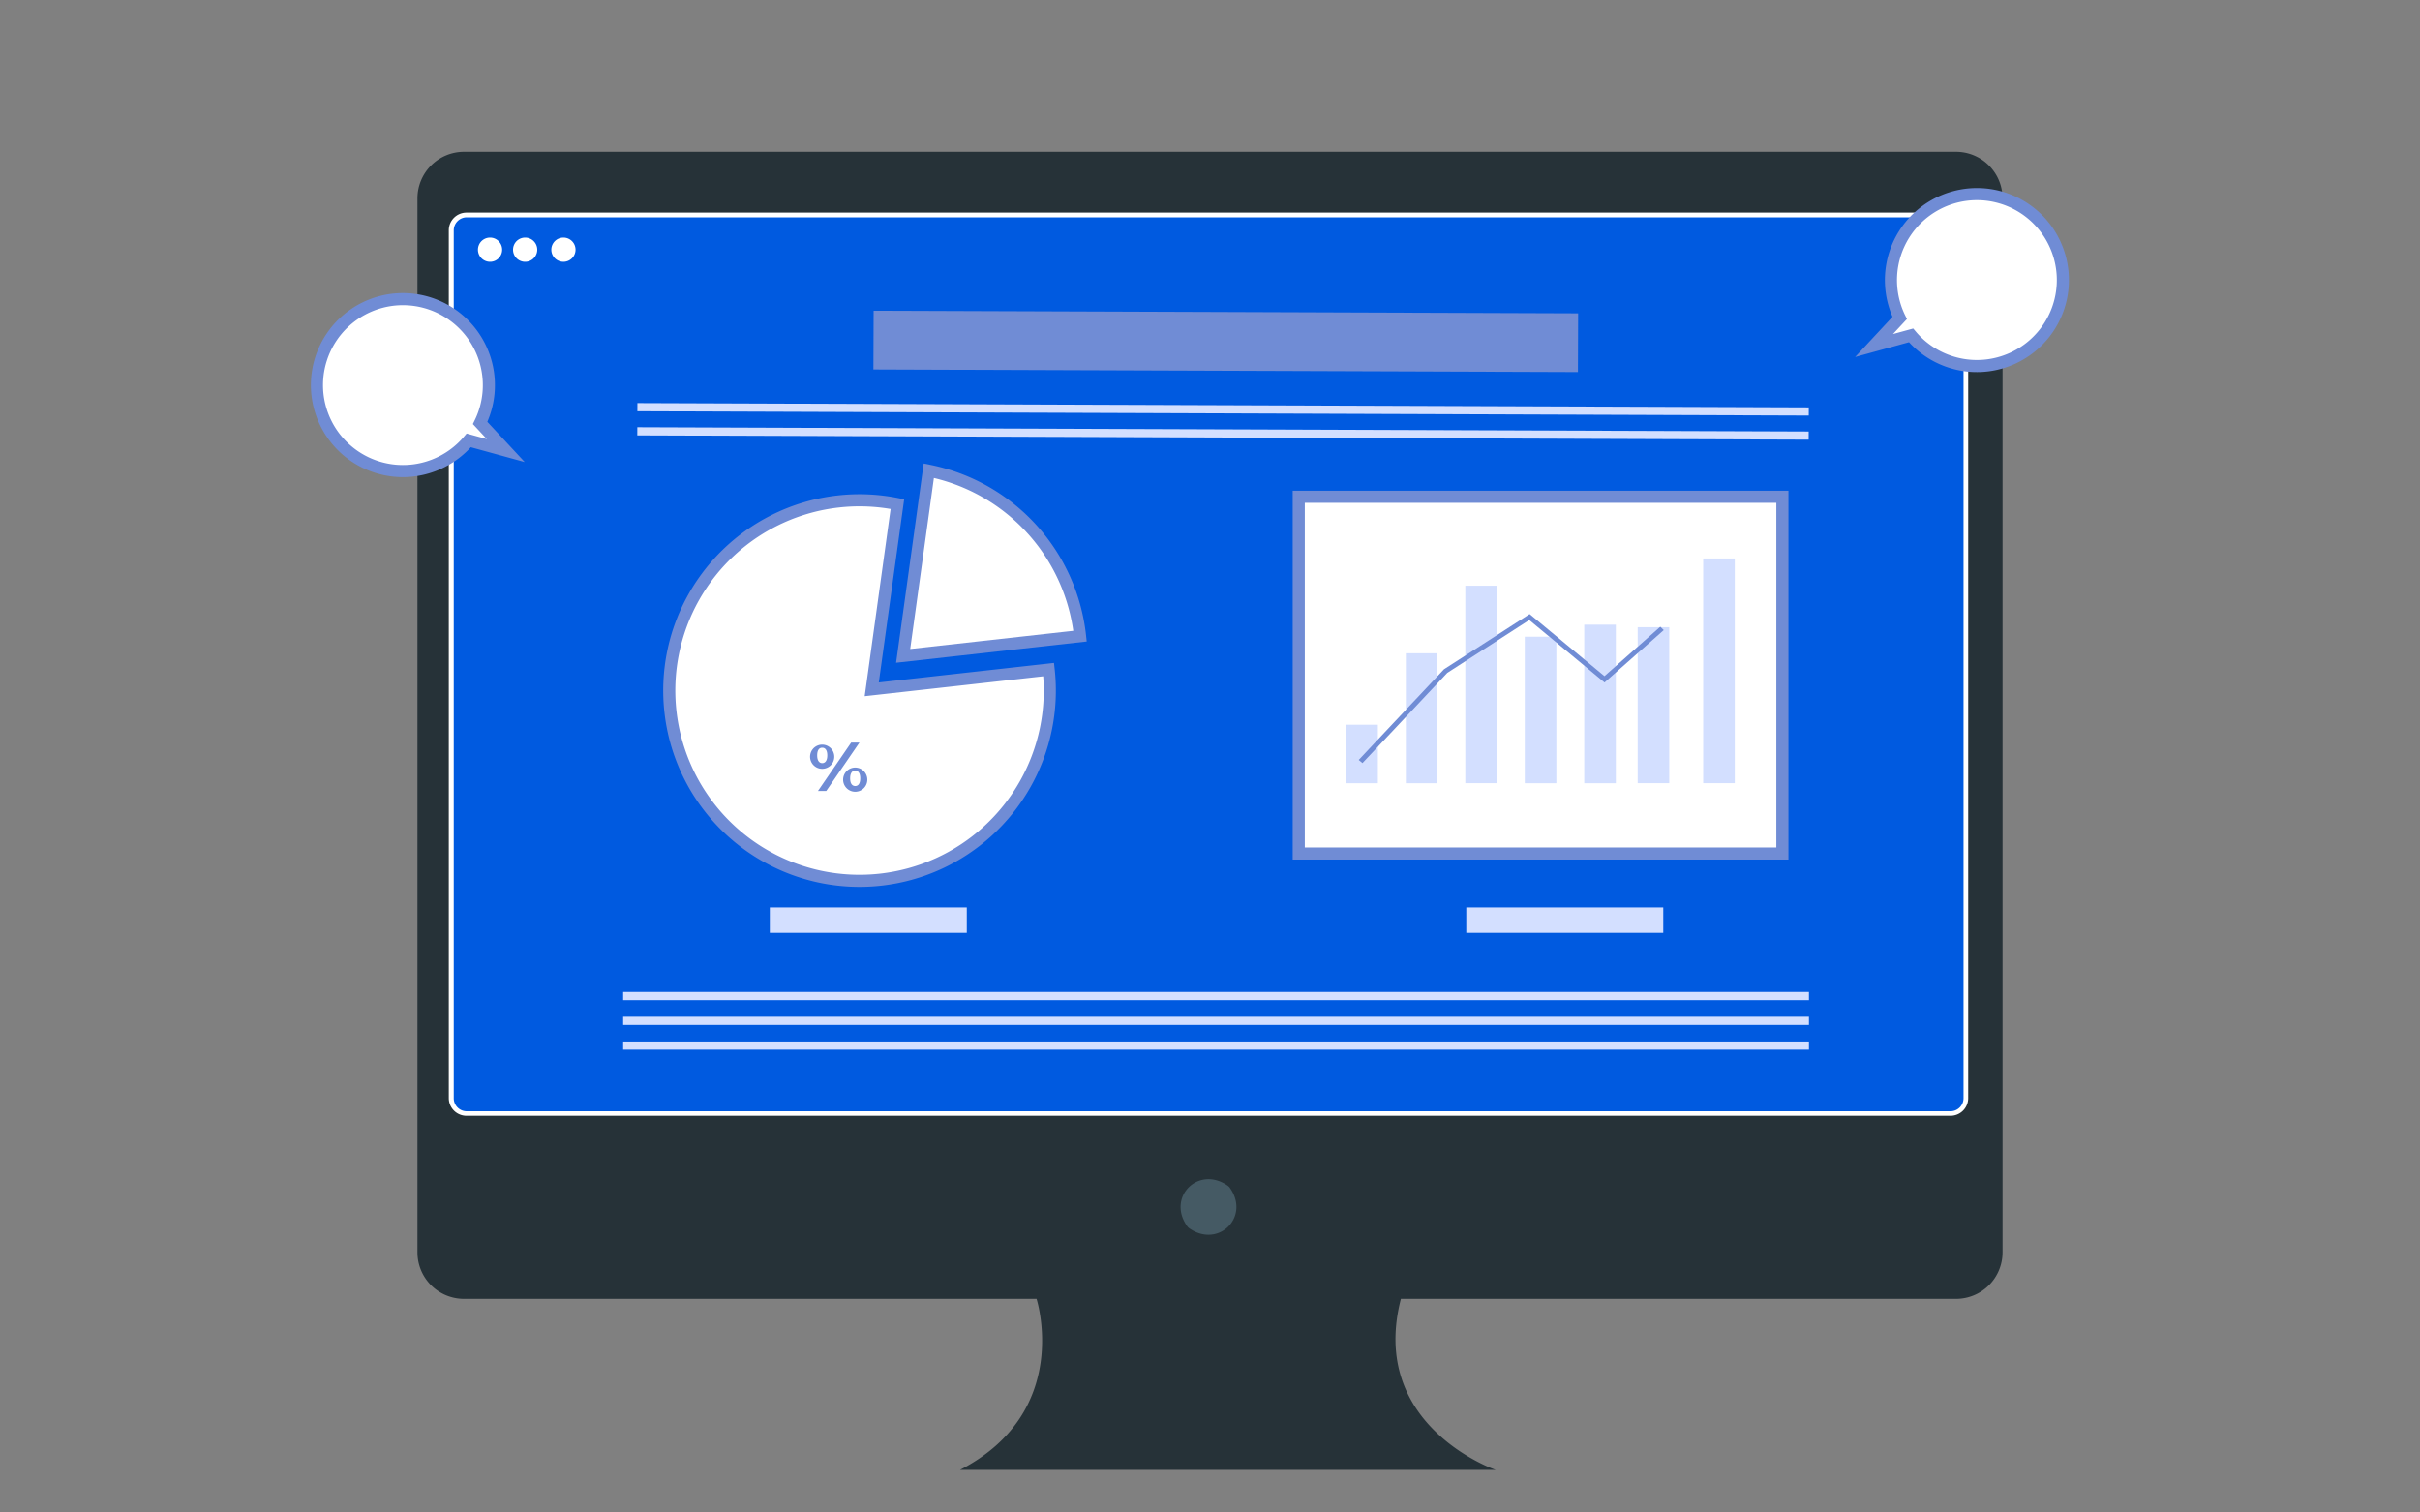 <svg xmlns="http://www.w3.org/2000/svg" viewBox="0 0 400 250"><rect x="0" y="0" width="400" height="250" fill="#808080" stroke="none"/><defs><style>.cls-1{fill:#263238;}.cls-2{fill:#455a64;}.cls-3{fill:#005ae0;}.cls-4,.cls-5{fill:#fff;}.cls-5{stroke:#708cd5;stroke-miterlimit:10;stroke-width:2px;}.cls-6{fill:#708cd5;}.cls-7{fill:#d3dfff;}</style></defs><title>Generate consistent business</title><g id="Generate_consistent_business" data-name="Generate consistent business"><g id="freepik--device-3--inject-35"><path class="cls-1" d="M323.32,25.09H76.7a7.7,7.7,0,0,0-7.7,7.7V207a7.69,7.69,0,0,0,7.7,7.69h94.63s6,18.63-12.64,28.26h88.52s-21.08-7.22-15.66-28.26H323.3A7.69,7.69,0,0,0,331,207h0V32.79A7.7,7.7,0,0,0,323.32,25.09Z"/><path class="cls-2" d="M203.3,196.36c3.36,4.8-1.89,10-6.69,6.69a1.6,1.6,0,0,1-.41-.41c-3.35-4.8,1.89-10,6.68-6.69A1.49,1.49,0,0,1,203.3,196.36Z"/><rect class="cls-3" x="74.57" y="35.53" width="250.37" height="148.51" rx="2.54"/><path class="cls-4" d="M322.39,184.43H77.11a2.93,2.93,0,0,1-2.93-2.93V38.07a2.93,2.93,0,0,1,2.93-2.93H322.39a2.93,2.93,0,0,1,2.93,2.93h0V181.53A2.92,2.92,0,0,1,322.39,184.43ZM77.11,35.92A2.16,2.16,0,0,0,75,38.07V181.53a2.15,2.15,0,0,0,2.15,2.15H322.39a2.16,2.16,0,0,0,2.16-2.15h0V38.07a2.17,2.17,0,0,0-2.16-2.15Z"/><path class="cls-4" d="M95.13,41.27a2,2,0,0,1-4,0,2,2,0,0,1,2-2h0A2,2,0,0,1,95.13,41.27Z"/><path class="cls-4" d="M83,41.27a2,2,0,1,1-2-2,2,2,0,0,1,2,2Z"/><path class="cls-4" d="M88.8,41.27a2,2,0,1,1-2-2,2,2,0,0,1,2,2Z"/><path class="cls-5" d="M144.09,113.94l4.24-30.62a31.45,31.45,0,1,0,25,27.36Z"/><path class="cls-5" d="M178.52,105.15a31.34,31.34,0,0,0-25-27.35l-4.24,30.61Z"/><path class="cls-6" d="M133.91,124.86a2,2,0,1,1,2,2.22A2,2,0,0,1,133.91,124.86Zm2.83,0c0-.86-.33-1.27-.84-1.27s-.83.42-.83,1.27.34,1.28.83,1.28S136.74,125.72,136.74,124.86Zm3.95-2.12h1.37l-5.49,8H135.2Zm-1.32,5.91a2,2,0,1,1,2,2.22A2,2,0,0,1,139.37,128.65Zm2.82,0c0-.85-.33-1.27-.83-1.27s-.84.41-.84,1.27.34,1.27.84,1.27S142.19,129.5,142.19,128.65Z"/><rect class="cls-5" x="214.67" y="82.11" width="79.94" height="58.97"/><rect class="cls-7" x="222.53" y="119.79" width="5.22" height="9.67"/><rect class="cls-7" x="232.37" y="107.98" width="5.22" height="21.48"/><rect class="cls-7" x="242.2" y="96.81" width="5.22" height="32.64"/><rect class="cls-7" x="252.03" y="105.24" width="5.22" height="24.22"/><rect class="cls-7" x="261.86" y="103.25" width="5.22" height="26.21"/><rect class="cls-7" x="270.69" y="103.67" width="5.22" height="25.78"/><rect class="cls-7" x="281.52" y="92.31" width="5.22" height="37.14"/><polygon class="cls-6" points="225.2 126.13 224.58 125.61 238.67 110.63 252.83 101.5 265.2 111.76 274.43 103.59 275 104.15 265.21 112.81 252.77 102.48 239.22 111.22 225.2 126.13"/><rect class="cls-6" x="144.39" y="51.56" width="116.45" height="9.71" transform="translate(0.2 -0.73) rotate(0.21)"/><rect class="cls-7" x="105.34" y="70.96" width="193.62" height="1.35" transform="translate(0.26 -0.73) rotate(0.21)"/><rect class="cls-7" x="105.35" y="66.97" width="193.62" height="1.35" transform="translate(0.25 -0.73) rotate(0.21)"/><rect class="cls-7" x="103" y="163.96" width="196" height="1.35"/><rect class="cls-7" x="103" y="168.06" width="196" height="1.35"/><rect class="cls-7" x="103" y="172.15" width="196" height="1.35"/><rect class="cls-7" x="127.24" y="149.99" width="32.56" height="4.2"/><rect class="cls-7" x="242.36" y="149.99" width="32.56" height="4.2"/></g><path class="cls-5" d="M326.79,32.08A14.22,14.22,0,0,0,314,52.55l-4.24,4.56,6.12-1.68a14.21,14.21,0,1,0,10.88-23.35Z"/><path class="cls-5" d="M66.6,49.44A14.22,14.22,0,0,1,79.36,69.91l4.24,4.56-6.12-1.68A14.21,14.21,0,1,1,66.6,49.44Z"/></g></svg>